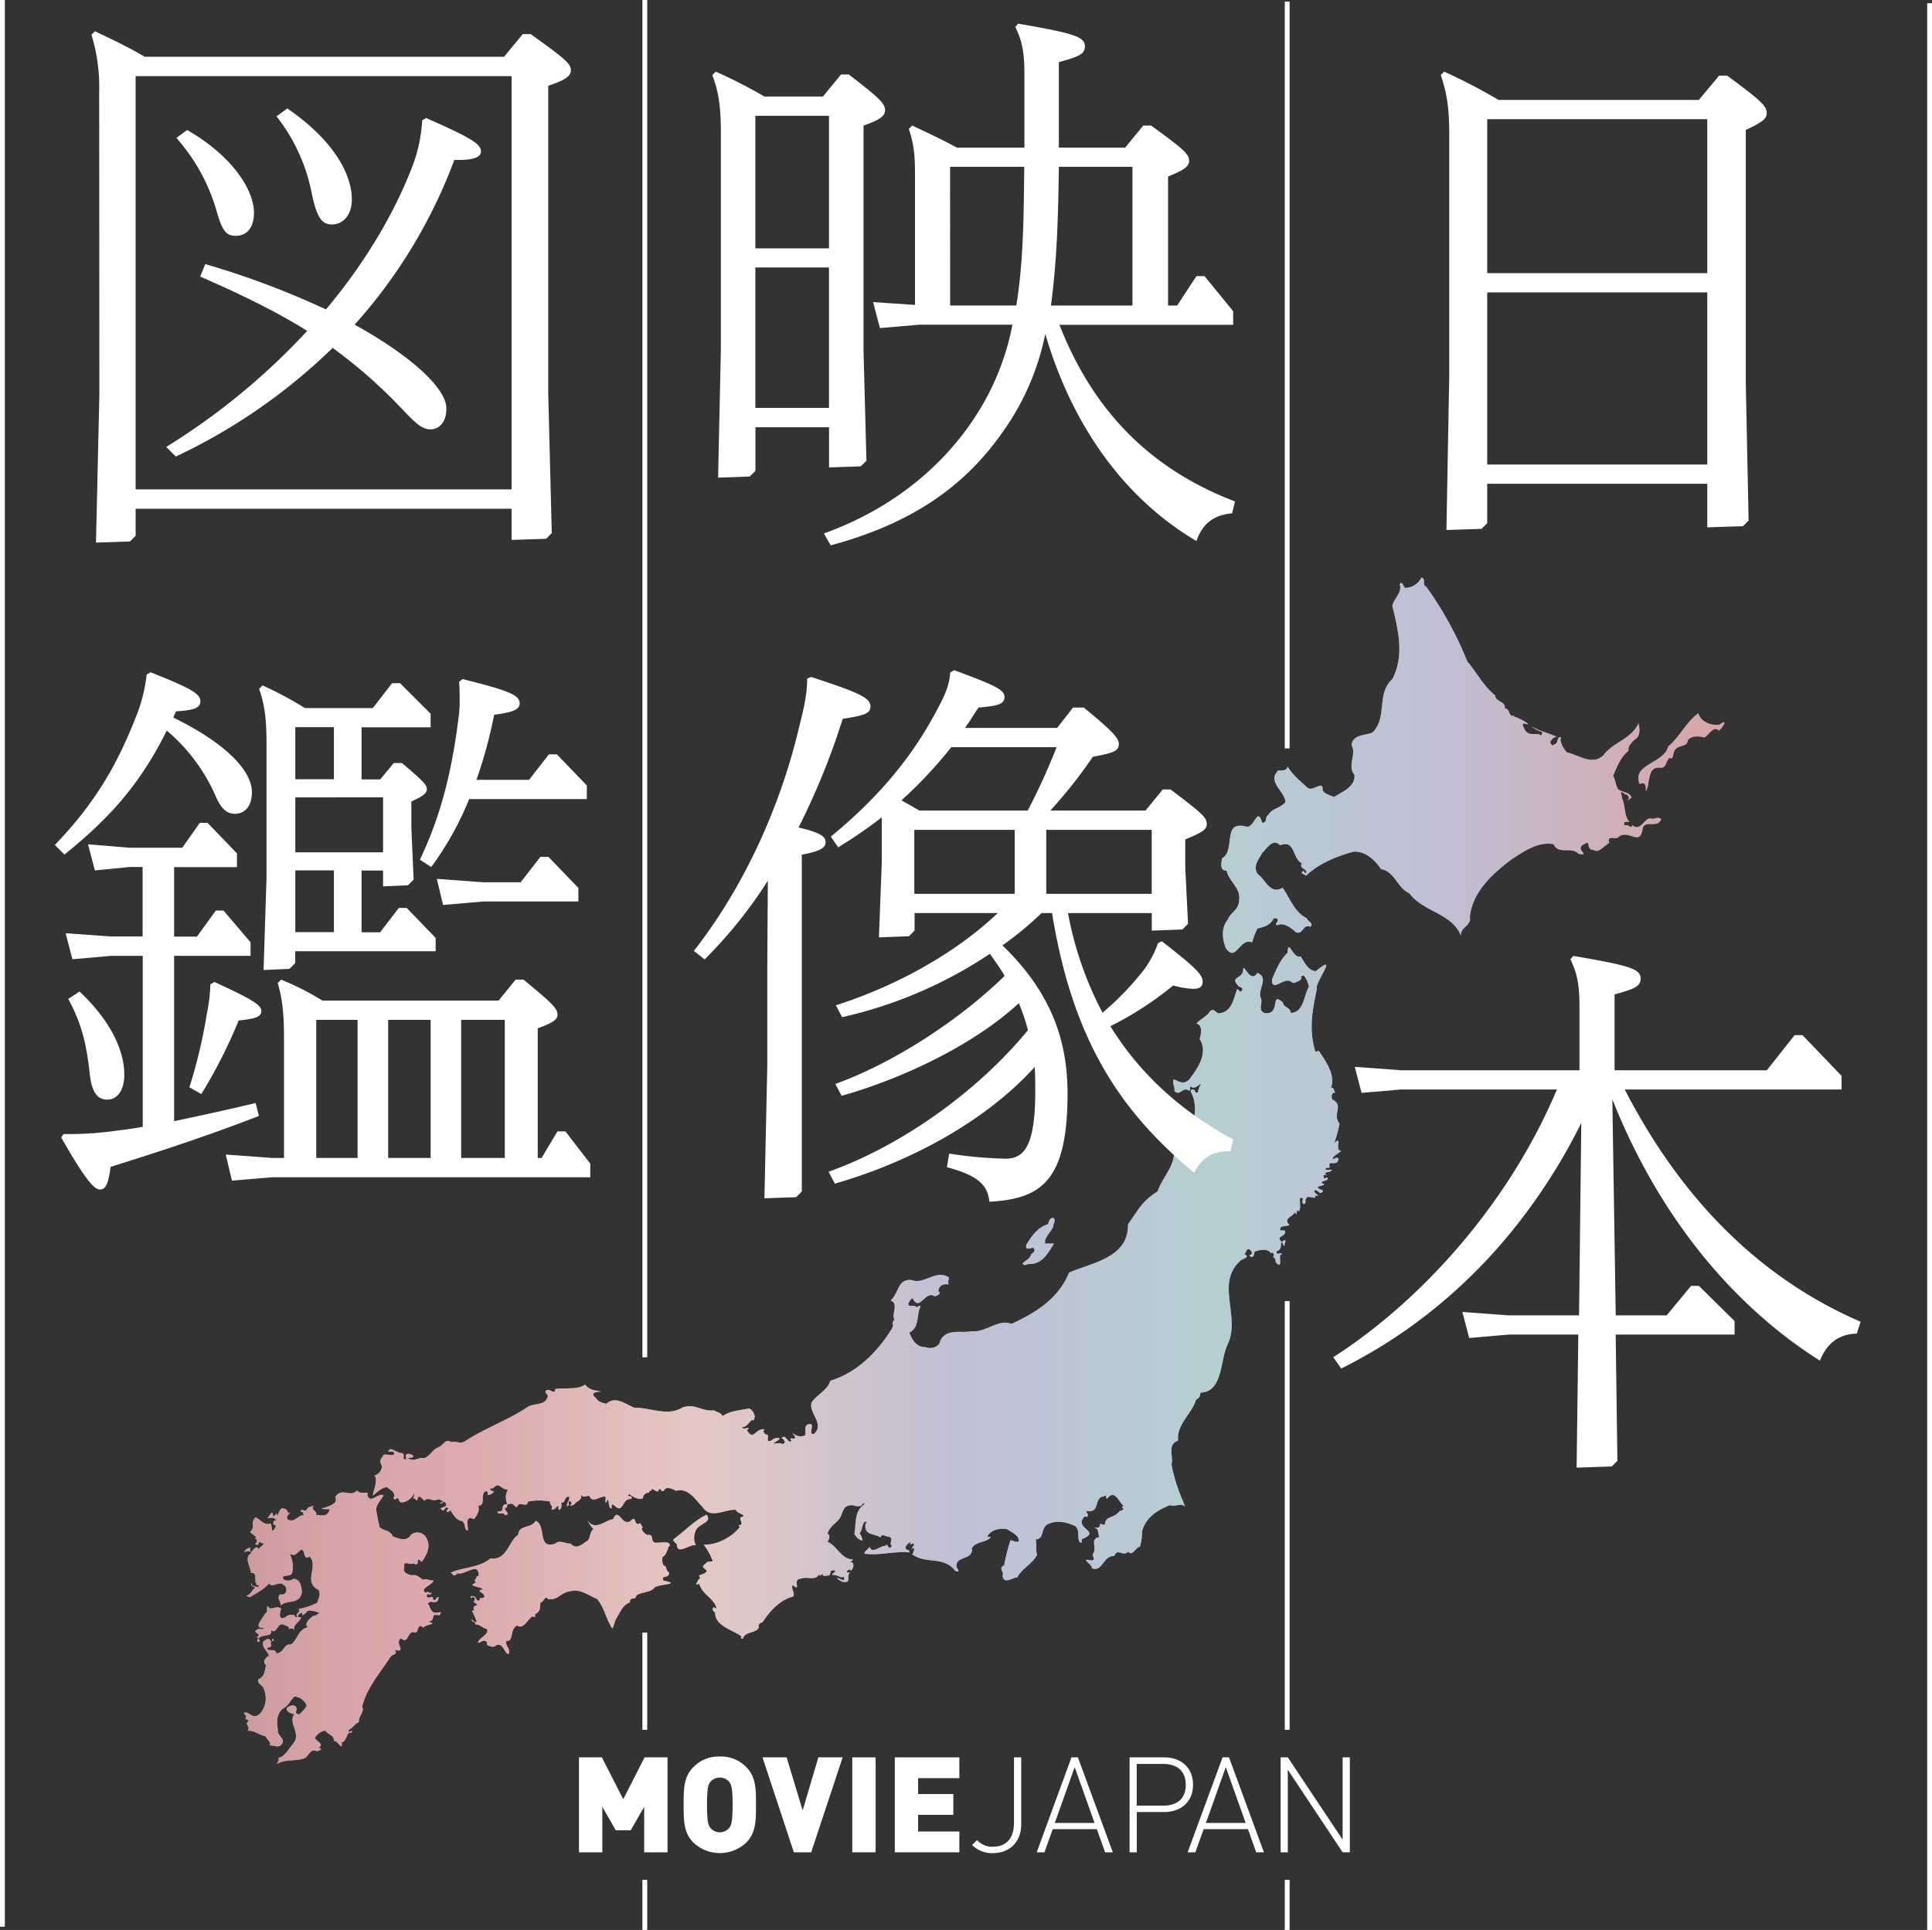 <svg xmlns="http://www.w3.org/2000/svg" xmlns:xlink="http://www.w3.org/1999/xlink" viewBox="0 0 500.42 500"><rect x="0" y="0" width="500.42" height="500" fill="#333333" stroke="none"/><defs><style>.cls-1{fill:#fff;}.cls-2{opacity:0.45;}.cls-3{fill:url(#新規グラデーションスウォッチ_1);}.cls-4{fill:url(#新規グラデーションスウォッチ_1-2);}.cls-5{fill:url(#新規グラデーションスウォッチ_1-3);}.cls-6{fill:url(#新規グラデーションスウォッチ_1-4);}.cls-7{fill:url(#新規グラデーションスウォッチ_1-5);}.cls-8{fill:url(#新規グラデーションスウォッチ_1-6);}.cls-9{fill:url(#新規グラデーションスウォッチ_1-7);}</style><linearGradient id="新規グラデーションスウォッチ_1" x1="62.76" y1="335.09" x2="456.01" y2="335.09" gradientUnits="userSpaceOnUse"><stop offset="0" stop-color="#901f25"/><stop offset="0" stop-color="#912026"/><stop offset="0.05" stop-color="#a33338"/><stop offset="0.1" stop-color="#ae3e43"/><stop offset="0.15" stop-color="#b24247"/><stop offset="0.3" stop-color="#c4867b"/><stop offset="0.47" stop-color="#7472a2"/><stop offset="0.64" stop-color="#5b959e"/><stop offset="0.79" stop-color="#7470a1"/><stop offset="1" stop-color="#b0322c"/></linearGradient><linearGradient id="新規グラデーションスウォッチ_1-2" x1="62.76" y1="194.93" x2="456.01" y2="194.93" xlink:href="#新規グラデーションスウォッチ_1"/><linearGradient id="新規グラデーションスウォッチ_1-3" x1="62.76" y1="198.26" x2="456.01" y2="198.26" xlink:href="#新規グラデーションスウォッチ_1"/><linearGradient id="新規グラデーションスウォッチ_1-4" x1="62.76" y1="321.62" x2="456.01" y2="321.62" xlink:href="#新規グラデーションスウォッチ_1"/><linearGradient id="新規グラデーションスウォッチ_1-5" x1="62.76" y1="410.54" x2="456.01" y2="410.54" xlink:href="#新規グラデーションスウォッチ_1"/><linearGradient id="新規グラデーションスウォッチ_1-6" x1="62.76" y1="421.48" x2="456.01" y2="421.48" xlink:href="#新規グラデーションスウォッチ_1"/><linearGradient id="新規グラデーションスウォッチ_1-7" x1="62.76" y1="396.92" x2="456.01" y2="396.92" xlink:href="#新規グラデーションスウォッチ_1"/></defs><g id="レイヤー_2" data-name="レイヤー 2"><g id="layout"><path class="cls-1" d="M347.4,298.15c-1.94,0,.54-4.28-1.83-1.95a31.39,31.39,0,0,0,1.39-5.11c-2-2.41,1.29-4.72-1.89-6.25-.22-.64-.35-1.86.84-1.74-.55-.53-.13-1.21-1.14-1.34,1-2.62-.58-5.57-2.11-7.92-.35-.54-.7-1-1-1.5-.32-.25-.71.37-1-.06-1.7-5.71-.7-10.57.43-16.08-.67-1.56,6-9.74-.28-4.58-2.2-.26-2.87-2.36-3.94-3.85-2,.74-3.16-4.9-3.38-.92-1.91,1.75-3,4.53-4,6.81-.27,3.34,2.8.1,4.06.44,1-.16,1.24,1.12,2.27.28.68-.11,1.56-.85,1.2-1.2,0-.36.35-.36.67-.48a6.81,6.81,0,0,1,1.34,3c-1.37,2.1-1.26,6.69-4.74,6.71,0-1.51-1.92-1.37-1.94-2.62-3.46-3.18-.53,2.95-4.51,2.72-2.34-.5-.58-2.68-1.29-4-.89-2.21,2.29-5.13-.88-6.48-1.61,2.61-3.08-1.38-3.65-1.3.27,3.15-3.81,2-1.22,4.75.15.25,1.05.24,1,.92-.49,1.19-1-.13-1.33-.2-1,2.56-1.41,6.27-5,6.32-.69-.42-1.13-1.34-2.05-.54-.88,1.45-2.73,2.16-3.5,3.21,1.65.44,1.19,2.71.81,4l0,0c2.24,3.58-.41,7.44-2.65,10.44-1.59,1.64-3,.33-4.09,0-.38,1.16.35,1.86.22,3,1.46,1.59,2.17-1.36,3.84,0,.35-.37.13-.83.23-1.23,1.17,1.1,2.22-.53,2.76-.54a6.89,6.89,0,0,0-.76,2.13c-.39.25-.68.11-.72-.35-.15-.25-1.13-.81-1.15.16,2.51,4.59.3,10.29-2.29,14.2a5.65,5.65,0,0,0-2,2,8.63,8.63,0,0,1-.38,1.82c-.85,2.73-2.81,4.79-3.92,7.86a16.67,16.67,0,0,0-5.49,5.4c-.74,1-1.43,2.09-2.16,3.12.13,8.6-9,9.82-15.27,12.5-2.66,6.64-8.55,10.39-14.93,13.29-3.43-1.38-6.49,2.22-10.26,1.92a16.71,16.71,0,0,1-2.79.14c-2.39,0-4.81.09-5.63,3.11a3.17,3.17,0,0,1-3.61.84c-2.26.07-3.44-1.92-4.15-3.77a3.33,3.33,0,0,0,1.81-2.12c.54-1.56.43-3.45,1-4.35,0-1.15-.46.05-1-.13-.48-.67-1.83.1-2.13-.75a4,4,0,0,1,1.12-1.6c1.89,3.85,3.27-2.17,5.81-.41.64-.23,1.18-.41,1.31-1.06-.15-.07-.43-.21-.4-.46.33-1.62,1.51-1.67,2.73-1.62-.4-.46,0-1.18,0-1.79-3.41-2.18-6.47,2-9.68.68-3.66-.34-3.21,3.35-5.4,5.32,2.2.79.09,3.52,1,5-.78.51-.3,1.18-.47,1.9-3.18,5.35-7.86,10.35-13.4,12.82a27.72,27.72,0,0,1-2.79,1.08c-.57,2.31-3.39,3.53-4.83,5.6-.82,2.81,3.49,5.51.63,8.13-1.57.31,0-1.94-.76-2.5-2.19-.25-1.18,2.1-1.57,2.9a2.76,2.76,0,0,1-3.16-.63c-.07.5,1.27,1.05.13,1.57-.19-.35-1.26-.16-.46.4-.63.95-1.2-.84-2-1-.07.14-1.15.34-.25.51.44.74.91.88-.08,1.47-.48-.86-3.55.52-1.59-.77,2.13-1.11-.63-1.1-1.08-.34-2.25,1.15-.21-1.61-1.71-1.44a1.7,1.7,0,0,1-.42-.46c-.19-.33-.22-.7.25-.87-2.66-.39-2.85,3.17-4.66.25,1.42-1.45-1,.16-1.3-.8,1.26,0,1.77-1.28,2.62-1.94.52.6.47-.4.71-.55a2.79,2.79,0,0,0-1.43-2.38c-2.47.5-5,.61-6.93,2a1.62,1.62,0,0,0-.61-.73c-.44-.29-1-.37-1.6-.78-3.2.36-4.85-1.8-7.92-.82l-.27.08c-3.84,2.43-8.29,0-12.48.05-2.31-.93-4.9-3.15-7.19-1-.9-.17-2.24-.54-2.68-1.47-2-1.47.58-1.76,1.41-1.63-.5-.15-1.06-.25-1.61-.38a3.9,3.9,0,0,1-2.65-1.5c-2,1.43-5.16.73-7.77,1.17.06,1.72-1.51-.38-2.32.39-.5.47.22.82.45,1.28-.57,3-3.82,1.64-5.66,3.25-4.69,3.08-11,5.41-15.65,8.49-1.38,1-2.62-.1-3.72.35-1.56-1-1.76.49-3,1.15-2,.75-2.41,2.41-4,3-1.41-.41-2.71,1.19-4.24-.08,4,0-1.79-2.55-.31.29-1.61.39,0-1.43-1.39-1.55-1.19-.13-1.92-1-2.92-1-1.41,1.46.86-.12,1.13,1.17-.24.68-1.76.13-2.69.22-.7,1.08-1.41,1.45-.53,2.95a2.61,2.61,0,0,1-1.9,2.46c1.07,1.67-.85,4.93-.35,5.18,1-.85,2.48-2.2,3.59-2.11,1,.85,2.1,1.19,1.8,2.56-.43,0,0,.61.33.6,1.06-1.09.66.68,1.59.77a3.9,3.9,0,0,0,3.23-2.27c.33.42-.55,1.51,0,1.25s.3.86.94.27c0-1.68,1.54-.06,1.69.37,1.13-1.24,2,.26,3.37-.34.42-.33,2.59.72.69.78.15.61,1-.3,1.18-.23,1.27,1.05-.23,1.4-1,1.66,1.11,1.78,1-1.05,2.08.11-.92.63-.3,1.37.44.39,1.06,1.49,1.44,2.56,3.17,2.86.94,1,.35,1.68,1.15,2.42.1,0,.28,0,.28-.22,0-1.22-.85-3.79,1.57-2.71.7-.91,1.65-2.32,1.06-3.5,2,0,.71-2.4,1.59-3.49,1-.77,1,.37.81.73a1.94,1.94,0,0,0,1.74-1c-.29.21-2-.76-.26-.75,1.62-1.89,1.94.4,3.84.33a4.12,4.12,0,0,0-.17,3.72c-2.36.28,0,2-2.58,2,.42,1.18,1.61-.2,1.95.94,1.76-.31-.08-.93.05-1.94,1.08.16,0-1.07,1.06-.91,1-.59,1.41.77,2.05.72.55-1.87,2.6.53,2.82-1.41a14.27,14.27,0,0,1,5.77,0c-.31.83.92,1.06.28,2,.73.34,1.22-.49,1.68-.89.47.32-.2,1.33.62.92a1.71,1.71,0,0,0,.22-1.76c1.37.12.66-1.55,2.1-1.57.23,1-.63,1.48-.58,2.48,1,0,0-1.32.81-1.3.44.39.69.77-.06,1,.37.35.76-.09,1.12-.09.52-.91,2.31-1.29,1.75-2.36.25-.15.32-.11.36.17a1.84,1.84,0,0,0,.78.07,2.81,2.81,0,0,0,1-.27c.79,2.24,2.66.21,4.13.29.44.57-.26,1.3.31,1.58.83-2.28.38,1.42,1.25,1.48.57.1-.42-1.17.63-.94,2.63,2.87,2.12-1.83,4.53-1.47.88-1.27-1.65-.26-.45-1.28,1,.73,2.43,1.61,3.57,1.09-.13-.77.71-1.52,1.63-1.48-.14-.22,0-.52.56-.49-.15-1.24,1.26.61,1.72.11a.87.87,0,0,0,.08-.14c.41-1.23.69.6,1.4.05.55-1.34,2.18-.46,3.19,0,3.18-.87,5,2.4,6.81,4.17,2.13,3.34,5.78.55,8.62.76.48,1,1.48.8,2.14,1.65-2.29.32.57,2.15-1.29,2.32-.32.29.15.25.26.39-2,2.76-6.24,4.83-9.37,4.66.1.17.21.35.33.53a14.25,14.25,0,0,1,1.78,3.24c.62.93-.86.48-1.25.74-.92,1-1.7,1-.33,2,.73.7-1,1.2-1.77,1.46.08.39.59,1-.2,1,.15.43-1.4,1.82.24,1.18.94,3,3.64,3.53,4.47,6.25-.28.22-.47-.14-.72-.17-.64.58-.06,1,.38,1.43-.05,3.44,4.55,4.41,6.84,6.13-.35.37-.13.65.37.54.47-1.91,3.35-1.24,4.15-2.9-.41-.64.34-1.26.87-1.27.28-.42.56-.83.85-1.23,1.91-2.6,4.3-4.79,7.09-5.46.67-.83-.64-2-.08-3,2.39,2-.21-1.44,2-1.62,1.89-.78,3.82.77,4.9-1.29-.05,1.4,1-.84.87.42.5.24,1.15,0,1.68,0a2,2,0,0,0,.38-1.16c.43-.15,1.07-.37,1.19.13-.25.32-.75.44-.81.94,1.21-.3,2.27,1,3,.39.71,1.85-1.32.16-1.71.42.29.5.94.63,1.41.95,2.48.39.91-1.35,1.83-2.33.17-.36-1.11.27-.62-.56.25-.15.75-.63.9,0,.78-.51,1.15-2.38-.25-2.25.28-.22.71-.19.78-.7-2.87.05-4-3.42-6.53-4.56.46-.76.77-1.59,0-2.15.58-1.77,2-2.51,3-3.71s.71-3.31,2.78-3.56a2.15,2.15,0,0,1,.91,0,3.13,3.13,0,0,0,2.07.08c.14-.29.63-.94.82-.41-2.77,1.88-2.11,5-2.64,7.72.44.75,1.28,1.78,2.14,1.65a6.43,6.43,0,0,0-.78-1.88c.88-.74.56-3.21,1.85-2.94-.17.36-.45.76-.34,1.08-.25,2.37,2.47,2.08,3.92,3,.34-1.27,1.51,0,2.22-.18,1.34.55-.25,2,.72,2.21-.94,1.95-1.06-.95-1.58.13-1.58,0-3.48,2.24-4.23.28-.34.73-1.34,1-1.3,1.78,3.09.43,6.3-.29,9.33-.4a14.7,14.7,0,0,1,2.4.08l-.19-.54c-1.94-.4-.24-1.9.43-2.19-.58,1.58.84-.39.86.86-.39.26-.47.75-.75,1.14,1.21-1.3.76.46.3,1.22,3.63,2.63,8.19.37,11.12,4.27,1.19.49.93-.08.41-.86-.69-3.18,4.39-1.72,3.91-5,1-1.81,3.6-1.38,4.8-2.76.2-.62-1,.41-.62-.57,1.12-1.59,3.23-1.91,5-1.58,1.2.84,3,1.53,3,3.11-.75.44-1.48-.26-2.19-.25a50.76,50.76,0,0,0-1.63,6.51c-1.71.61.18,1.87-.42,2.56.29,2.72,3,.28,3.81.58,1-2.2,4-3.57,5.14-5.89-.45-1.46,0-2.69-.38-4a1.59,1.59,0,0,0,1.57-1.09c.33-.82.38-1.94,1.31-2.68,2.6-1.51,5.52-.55,7.47.38,1.24,1.31.27,3.16,1.18,4.22.82,0,.32-.29.42-.87,5.38-2.13-2.2-2.66.66-5.82.25-.15.46,0,.68.06.63-.76-.12-.86-.13-1.58,1.23.23,1.84-.06,2.21-.55.78-1.05.41-3.06,2.36-3.21a.66.66,0,0,1,.28-.24c.28-.08.19.73.48.87,2.11-2.72,3.07,1,4.3,1.8-.18.18-.78.52-.1.58.26.75-.89.55-1.1,1-1.48,1.78-3.39.95-3.64,3.14-.46.76-1.31-.8-1.29.45-.27.76-1.07.38-1.53.6,1.29-.09,1,1.53,1.36,2.35-2.61.43-.42,2.91-1.65,4.36-.32.48.92,1.6-.37,1.7-3.31-.71.26.92.1,2,2.85,1.11,2.82-3.27,5.8-3.17.9-2.24,2.23.36,3.57-1.13,1.21,1.38,1.88-1.14,3.1-1.27a17.69,17.69,0,0,0,.58-4.17c1.13-3.64,4-5.3,7.18-6.6,1.34.55,2.82-.69,3.92.37-.18-.46-.36-.91-.53-1.36a46.57,46.57,0,0,1-3-9.53c.62-2-1.23-5.22,1.73-6.2-.49-4.15,3.42-6.72,4.65-10.58,1-.69.92-.62,1.15-1.85H311c5.85-.24,5-8.57,7-12.5,2.06-4.4.44-9.26.28-13.71-.1-3,.45-5.76,3.18-8.11,1-.49,2.32-.94.77-1.59.64-.23.44-1.3,1.23-1.28.62.21,1.35,1.45.14,1.58.77,1.17,1.36-.06,1.31-.88,1.42-.56,3.46-.92,4.27.36.61-.51.62.21.8.56-.07.15-.14.47-.39.44.9,0,.7,1.14,1,1.53,2,1.87.14-2.7,1.51-2.21-.23-.83-1.79.56-1.34-.92,1,0,1.15-1.66,1-2.09.75-.44.41,1,1,.74-.22-.47.31-.83.16-1.26-.47-.5-.49.29-1,.23-1.53-1.45.81-1.13,1-2.53-.12-.68-.86-.24-1.3-.44-.31-1.4,1.75-.86,2.35-1.37-1.79-1.84,1.22-2.17,1.45-3.39.64,1.82.16-1.08,1-.16.48-.33.3-1.84.27-3v-.37c1.57-.49.05,1,1,1.53.89-.2.09-1.12.73-1.52.2-1,3,.63,2.1-.68,2.19.25-.47-.5-.06-1.36.61-.15,1.05.41,1.45.69.36-.18,1.07-.19.56-.79-3.53-1.17,2.46-1.05-.21-1.8.28-.75,1.54-.41,1.64-1.17.09-.57-.61,0-.9,0-.08-.39-.52-1,.27-.93s-.32-.25.1-.58c.29,0,.61-.33.9-.19,2.06-1.14-.9-.17-.91-.7.06-.69.68-.12,1.07-.56-.54-1.86,1.1-.45,2-1.36.84-1.37-.48-1.21-1.23-.59C345.08,299.44,346.51,299.06,347.4,298.15Z"/><path class="cls-1" d="M445.3,187.8c-2.14.21-4.78-.79-5.42-3-3.3,2.42-4.68,6-7.8,8.62-1.08,4.47-9.4,4.38-7.41,9.7,1.7-.78,1.62.69,1.67,1.87,1.16-2,.19-6.67,3.82-6.08,1.58,0,1.3-2,2.29-2.55,1.27.7.62-1.84,1.83-2.5.85-.84,2.86-.41,2.87-2.09,1-1.2,2.85-1.12,4.26-.71,1.25-.56,2.32-3.16,3.81-1.82C445.72,189.15,448.11,185.67,445.3,187.8Z"/><path class="cls-1" d="M427.46,212c-1.69.17-2.6,3.56-4.68,1.76-.23,1.23-1-.41-1.93.14-.08-.21-.33-.43-.12-.68-.06-.44,1-.33,1.34-.26-1.5-1.63-1-4.31-2-6.29.25-.33-.92-2.14.56-1.16a.28.28,0,0,1,.22.31c.94-.12,1.47,1.25.67,1.36.43.21.71-.37,1.07-.55-.46-1.47-2.32-1.29-3.44-2.1-.7-1.14-.65-2.18-1.32-3.57.94-2.13,1.87-4.8,4-6.45-.3-1.21.87-2.16,1.57-2.89,1.57-.85,1.32-2.93,1-4.25-1.8,4.12-6.78,5-9.06,8.29-2.93,2.77-6.38-.05-9.51-.75-.85-1-1.95-2.63-1.5-3.93-1.26-.16-.58,1.77-1.8,1.9-.56.61-.72-.17-1-.49a2.09,2.09,0,0,1,1.62-1.53c-2.13-.94-4.29-1.44-6.46-2.66a7.83,7.83,0,0,0,2.39,1.32c.68.06.34,1-.06,1-.65-.85-2.93.37-3.93-1.26-.33-.61-1.06-1.67-.35-1.86,3.21,1.09-1.89-1.8-2.64-1.72l.14-.29c-1.68.53-.89-1.67-2.47-1.9.26-1.83-2.5-1.65-2.49-3.33-3.09-2.47-4.68-5.81-7.24-8.82A90.2,90.2,0,0,0,369.42,152c-1.23-.59.08-2-1.26-2.38a4.67,4.67,0,0,1-4.22,2.68c-.36-.17-.86-2.1-1.38-.84.71,2-1.59,3.69-1.92,5.49,1.53,6.43,3.17,12.83,0,19-4.25,3.83-1.14,9.78-5.13,13.82-1.93.85-5,.44-5.44,3.17,1.37,2.7-1.21,5.29.77,7.84.19,3.12-3.13,4.28-5.33,5.72-1-.56-2.49-.75-2.94-1.86.21-2.66-2.46.51-3.84-.51-2-1.84-3.78-3.24-5.25-5.55-.13,1.18-1.6,1.1-2.36,1-3,3,1.52,5.18,1.85,8.19-1.23,1.63-3.42,1.56-4.47,3.37-1,.48-.11,2.08-1.58,2-1.25-4.42-2,1.54-4.14,1-6.41-1.66-2.6,6.31-6.3,8.27,0,1-.77,3.1,1.24,3.18.61,2.78,3.69,4.53,3.23,7.51,0,2.66-2.1,3.09-3,5.25-1.72,2.11-1.35,5-.46,7.26,2.65,3.94,3.58-2.82,6.83-1.44a20.73,20.73,0,0,1,1.38-3.61c1.5-.34,3.43-.84,4.23-2.68,2.58,0-.62,2,1.1,1.78,1.43-.74,3.53.8,4.62,1.86,1.95.76,1.8-2.25,3.71-1.42,1.1-.8-.67-1.39-.89-2.21-3.26-1.56-4.43-5.42-6.26-7.9-3.23,1.91-4.41-2.12-6.4-3.52-1.43-2,.19-3.74,1.17-5.58,1.23-1.1,2.73-3.85,4.56-1.9,4-1.57,3.14,3.46,5.67,4.68-.84,1.38,1.31,1.34,1.15,2.42-.57.44-.33-.42-.87-.42-.92.81.62.75.73,1.25,3.26-3.07,7.68-5,12.36-6.26,3-.22,5.62,2.18,7.1,4.49,3.67.69,4.16,4.85,7.38,6.3,3.55,4.83,11,5.11,13.33,10.95-.14-2.29,2.8-2.48,2.33-4.84.65-6.36,5.6-10.92,10.43-14.65,3.12-2.06,7.13-5,11.27-4.19,1.22,2.81,4.56.5,6.46,2.48,3.23.67-.88-1.14,1.11-2.31,2.48-1.66.48,1.21,2.74,1.32,1.6.94,2.64-1.23,3.71-1.43-.43-.38.29-.21.39-.43-.75-2.32,1.82-.46,2.59-1.69,2.77-1.69,5.36,2.75,6.07-2.07.54-2.23,3.87.09,4.77-2.33C429.38,211.29,428.43,212.52,427.46,212Z"/><path class="cls-1" d="M267.06,324.93c-.09,1.11-1.69,1.85-2.18,2.33.33,1,1.18.12,1.76.22,3.44.06,4.94-3.05,6.37-5.3l-2.3,0c-.31-1.58,1.54-3,2.09-4.34-.08-.75.87-1.81,0-2.3-1.12-.09-1,1.06-1.41,1.64-2.72.83-4.15,3.08-5.55,5.25-.41,1.59.87,1,1.73.83C268.45,323.9,267.67,324.6,267.06,324.93Z"/><path class="cls-1" d="M171.87,409.5c-.37-.54-.2-.9.48-1s1.18-.59.81-1.3c-.69-.06-.54-2-1.17-1.45a3.11,3.11,0,0,1-.33-2.47c.89-.2,1.12-1.78,1.44-2.07-.33-.43.21-.43.35-.72.23-1.41-2.31-.76-3.53-.81a1.09,1.09,0,0,1-.53-.12c-.83-.49,0-2.25-1.73-1.85-.68-.42-2-1.41-1.07-2.21-.46.22-.7-1.14-.84-.85-1.74,1-.68-2.46-2.48-.57-2.28,1.4-3-3.83-4.49-.47-1.83.1-4.65,3.19-6.56.32a8.57,8.57,0,0,0,1.5,2.23c-1.07.76-.69,2.28-1.62,3.05a1.79,1.79,0,0,1-.41.25c-1.24.92-2.62,1.94-3.86.45-1.11.09-3-1.06-4,0-4.78,1.62-2.19-4.7-5.08-5.91-1,2-4.47,1-4.5,3.62-2.45,1.4-2.87,6.72-7.22,6.14-3.07,2.5-7.16,2.22-10.36,3.71.71,0,.56,1.49,1.85.12,1.91.65,5.54-3.21,5.46.66a.51.51,0,0,1-.47.05c0,.61-1,1.2-.22,1.76-2.68.94,1.41.94,1.75,1.73-2.22.36.87.95.35,2-.28.58-1.4-.23-1.1.8-1.18.42-.62-.74-1.63-1.05-.32.12-.76-.27-.78.34.4.28.32-.11.68-.12.9.35.19,1.07.09,1.29,2.35,1.4-.5.29.1,2,0,.26-.29.3-.63.24a.83.83,0,0,1,.32.41c.22.64,2.25,4.2-.26,1.83-.06.86.9.35,1,1.38.73-.16,1.23.37,2,.77a3.11,3.11,0,0,0,.89.34c.77,1.35-1.73,2.11-2.28,3.44l.36.18c.64-.59,2.24-1,2,.54.58.28,1.74.83,2.37.07,1.86-.71,2,1.94,3.16,2.32.84-1.2-1-2.28-.49-3.44,2,.18.71-2.95,2.74-4,1.77,1.12,2.63-1.59,4-2.36.54.17.87.42.6-.51,1.78-.93,1.16-1.85,1.5-3.11.82-.05,1.15-2,1.92-.85,2.77.35,2.92-1.63,5.89-2.07,2.61-.61,4.53,1.12,6.77,2,2,2.3,2.27,5.1,4,7.69.56-1,.58-2,1.21-2.89,1-1.74,1.57-3.25,3.38-3.89a1.19,1.19,0,0,1,0-.56c.27-.71,1.57-.17,1.55-1.08.74-1,3.51-.81,4.63-2C169.87,410.32,177.05,410.56,171.87,409.5Z"/><path class="cls-1" d="M113.13,417.83c-1.86.17-1.76-2.27-2.33-2.19.06-.5.49-.47.78-.69,1.51.37,1.86,0,2.06-1.15-1,0-.52,1.27-1.57.49.45-1.29-1.25.2-1.52-.73,0-1.25,1.08.17,1.24-.91-.49.29-1-.56-1.5,0-1.89-1.09,1.9-1.93,2-3.3-.39.44-1.81-.51-2.73-.06-.94-.64-1.64-1.41-2.82-1.18-1-.13-2.59-.71-2-2.05-.39-2.15,1.58-.31,2.21-1.07,2.32,1.29.29-2.27,2.29-.33,1.44-2.06,2.59-4.27.9-6.68a2.63,2.63,0,0,0-3.63-.41c-1.22,2-3.17,1.05-4.76.47a2.59,2.59,0,0,0-1.55-1.42,12.9,12.9,0,0,1-1.82-.83,45.8,45.8,0,0,1-.94-4.72c.09-1.29,1.19-2.46,1.92-3.61-1.41-.95-3.26,2.34-4.23-.08.76-1.41-1.83.1-2.61-1.25-2,2-3.81-.95-5.71,1.7,1.62,2.91-7.34,3.05-1.53,3.18.26.21-.06.5-.17.72-.8,1.48-2.25.61-3.32.8.7-1.08-1.53-1.26-.54-2.39-.32.11-1.43.2-1.74.85-.38,1-1.7-.55-1.61.74.79-.33.44.57.88.78-1.72.06-2.52,2.08-4.22,1.17-.69-.95.63-1.48.62-2-.63,1.12-.74-1.07-1.59-.77-1-.92-1.66,2-1.73,1.75-.53-1.32-.18.18-1.12.09-.14-2.11-1.1.45-1.49.52.93.1,1.57-.31,2,.33.91.71-.71,0-.34.73-.28.4-.21.61.26.75s.15.6,0,.89c-.79,1.36-.72,0-.88-.77a.82.82,0,0,0-.21-.47c-1.82.46-2.46-1-3.94-1.62-1.51,1.85.18,2.22-1.37,3.79.65.67,2,1.29,1.31,1.7,1.2.66-.19,1.33.06,1.54.29,0,.83.31.83-.23,0-.29.52-.72.46-.22,2,.28-.33.88-.38,1.76-.64-1.31-1.26-.11-2.06.72a1.27,1.27,0,0,1-.09-1.12c-.68-.23-1.67.71-1.59,1.11.42-.33,1.71-.42,1.76.22-2,1.18-.13,3.59-.07,5.13,1.79-.21.71,1.85,1.41,2.81-.13.65,1.08,0,.48.86-.69-.24-1.79,0-1.67-1-.63.76.81.92.85,1.2-.78.52-1.09,1.71-2.2,2-.21.28.94.18.76.51.85-.69,3.84-2,5-3.68,1,1.38,2.75-.9,4,.58.65.32.59,1.18.42,1.72a1.19,1.19,0,0,1-1.5.52c-1,1.1.32,1.94.12,2.91,1.74-1.57,5.13-.12,5.54-3.57-.2-1.61-.37-3.11-2.2-3.37a2.3,2.3,0,0,1-2.51.22c-1-1.35,1.46-.63,2.06-1.5a3.62,3.62,0,0,0,.13-.35,7,7,0,0,0-.53-4.56c.17-.18.39-.08.61,0,.79.39,1.84-1.24,2.35-1.36,1.09.44.34,2.77,2,1.9l.13-.07c1,1.17.77,2.58.54,4-.29,1.78-.58,3.51,1.75,4.63.59,1.35,0,1.93-.35,3.3a17.29,17.29,0,0,1-4.89,1.65c.88.78-1.13,1.24-.25,2-.39.26-.68.12-.72-.35a2.28,2.28,0,0,0-2.33.4c-2,1.25-1.56-1.38-1.15-2.07-1.09-1.24-3,.8-3.45-.77-.57.44.2,1.61-.76,2-.48,1.19-3.35,3.82-.27,3.7-.38.61-.93.08-1.35.24-2.61,1,1.56,1.19-.72,2.23,1.68-.17-.56.8.77,1.17.42-.33-.19-.71,0-1,.88-1.09,3.66-.2,3.13-2.06,1.67,1.16,1.54-2.1,3.28-1.45.22.29,1.72.3,1.27,1.24a1.06,1.06,0,0,1,1.58.24c-.75-1.42,1.31-2,1.71-3.38-1.5.35-.74-1.24.27-1.11-.3,1.37,1.32-.35,1.35-.6a6.61,6.61,0,0,1,3.17.64c-.72.19-.89.73-1.68.7-.81.59-2.55,2-1.42,3-2.47.32-2.75,3.48-4.45,4.44-1.16-.2-1.48.76-2.19,1.52a2.56,2.56,0,0,1-1.51.8c-.09-1.65-2.76-.17-2.28-1.54,2-.18-.2-1.44,1.59-1.82,0-.36-.23-.82-.37-.18s-.64.41-.57-.09c-.87-.42-1.18.23-1.75.49-.52,1.44,1,2.42,1.45,3.63-.74.63-1.88,1.5-.75,2.49-.37,1.51-.34,3.13-2,3.66-.38,1.33,1.24,1.48,1.47,2.66a6,6,0,0,1-1.08,6.33c-1.38,1.21-2.26.25-3.23-.3-1.44-.16-.79.15-.28.93-.55,1.52.29.14.6,1.36-1.32.52.74,1.42-.29,2.44,1.58-.31,3.11,1.14,4.69,1.36.3.86,1.71,1.63,1,2.43,1-.16,2,.5,2.72.06,1.71-1.32.15-2-.48-3.43-.21-2.15-.72-5,1.55-6.38,1.35-.77,1.66-2.14,2.75-2.95a3.69,3.69,0,0,1,3.13,2.39,9.1,9.1,0,0,1-2,2.26c-1.76-.4.2-1.33-1.07-2.21-.69-.42-1.76.14-2.18.65.2,1.25,1.34,1.09,2,1.58-1.65,2.14,1.83,4.89-.17,7.39-1.24,1.45-2.25,3.55-4,3.87.51.6-.34,1.26-.3,1.54,2.13-1.29,4.4-.64,6.9-1.4,1.29-.27,1.61-2.78,3.42-1.91.28,0,2.07-.61.42-.87,1.7-1-.49-1.57-.91-2.57a3.85,3.85,0,0,1,2.7-1.91,2,2,0,0,0,.37.44c.75.67,2,1,1.86,2.33.93-.45,2.34,2.9,2,.32,1.5-.34,1.21-3.06,2.51-2.44.62-1.66-.85.66-.69-.78,1-.48,1.73-1.74,2.69-2.08-.31-1.4,1.57-2.72.8-3.89,1-4.61,4.56-8.75,7.23-12.81.48-1,2.28-.68,1.15-2,3.49.88-.21-1.79,1.71-3,2,1.83,1.58-2.36,3.64-1.46.39-.09.57-.46.7-.83.25-.67.37-1.36,1.43-.45.74-1,4-.82,1.2-1.56,2.36-.29.21-2.3,2.91-1.63C114.67,417.41,114,417.71,113.13,417.83Z"/><path class="cls-1" d="M180.17,396.67c.54-1.87,4.52-2.19,2.84-4.24-3.24,1.55-5.71,4.28-8.58,6.37-.1.58.55.89.88,1.32,0,3,3.51-.27,4.95.24A4.29,4.29,0,0,1,180.17,396.67Z"/><g class="cls-2"><path class="cls-3" d="M347.4,298.15c-1.94,0,.54-4.28-1.83-1.95a31.39,31.39,0,0,0,1.39-5.11c-2-2.41,1.29-4.72-1.89-6.25-.22-.64-.35-1.86.84-1.74-.55-.53-.13-1.21-1.14-1.34,1-2.62-.58-5.57-2.11-7.92-.35-.54-.7-1-1-1.5-.32-.25-.71.37-1-.06-1.7-5.71-.7-10.57.43-16.08-.67-1.56,6-9.74-.28-4.58-2.2-.26-2.87-2.36-3.94-3.85-2,.74-3.16-4.91-3.38-.92-1.91,1.75-3,4.53-4,6.81-.27,3.34,2.8.1,4.06.44,1-.16,1.24,1.12,2.27.28.68-.11,1.56-.85,1.2-1.2,0-.36.35-.36.67-.48a6.81,6.81,0,0,1,1.34,3c-1.37,2.1-1.26,6.69-4.74,6.71,0-1.51-1.92-1.37-1.94-2.62-3.46-3.18-.53,2.95-4.51,2.72-2.34-.5-.58-2.68-1.29-4-.89-2.21,2.29-5.13-.88-6.48-1.61,2.61-3.08-1.38-3.65-1.3.27,3.15-3.81,2-1.22,4.75.15.25,1.05.24,1,.92-.49,1.19-1-.13-1.33-.2-1,2.56-1.41,6.27-5,6.32-.69-.42-1.13-1.34-2.05-.54-.88,1.45-2.73,2.16-3.5,3.21,1.65.44,1.19,2.71.81,4l0,0c2.24,3.58-.41,7.44-2.65,10.44-1.59,1.64-3,.33-4.09,0-.38,1.16.35,1.86.22,3,1.46,1.59,2.17-1.36,3.84,0,.35-.37.13-.83.23-1.23,1.17,1.1,2.22-.53,2.76-.54a6.89,6.89,0,0,0-.76,2.13c-.39.25-.68.11-.72-.35-.15-.25-1.13-.81-1.15.16,2.51,4.59.3,10.29-2.29,14.2a5.65,5.65,0,0,0-2,2,8.63,8.63,0,0,1-.38,1.82c-.85,2.73-2.81,4.79-3.92,7.86a16.67,16.67,0,0,0-5.49,5.4c-.74,1-1.43,2.09-2.16,3.12.13,8.6-9,9.82-15.27,12.5-2.66,6.64-8.55,10.39-14.93,13.29-3.43-1.38-6.49,2.22-10.26,1.92a16.71,16.71,0,0,1-2.79.14c-2.39,0-4.81.09-5.63,3.11a3.17,3.17,0,0,1-3.61.84c-2.26.07-3.44-1.92-4.15-3.77a3.33,3.33,0,0,0,1.81-2.12c.54-1.56.43-3.45,1-4.35,0-1.15-.46.05-1-.13-.48-.67-1.83.1-2.13-.75a4,4,0,0,1,1.12-1.6c1.89,3.85,3.27-2.16,5.81-.41.64-.23,1.18-.41,1.31-1.06-.15-.07-.43-.21-.4-.46.33-1.62,1.51-1.67,2.73-1.62-.4-.46,0-1.18,0-1.79-3.41-2.18-6.47,2-9.68.68-3.66-.34-3.21,3.35-5.4,5.32,2.2.79.09,3.52,1,5-.78.51-.3,1.18-.47,1.9-3.18,5.35-7.86,10.35-13.39,12.82a28.86,28.86,0,0,1-2.8,1.08c-.57,2.31-3.39,3.53-4.83,5.6-.82,2.81,3.49,5.51.63,8.13-1.57.31,0-1.94-.76-2.5-2.19-.25-1.18,2.1-1.57,2.9a2.76,2.76,0,0,1-3.16-.63c-.07.5,1.27,1.05.13,1.57-.19-.35-1.26-.16-.46.4-.63.95-1.2-.84-2-1-.07.14-1.15.34-.25.51.44.74.91.88-.08,1.47-.48-.86-3.55.52-1.59-.77,2.13-1.11-.63-1.1-1.08-.34-2.25,1.15-.21-1.61-1.71-1.44a1.61,1.61,0,0,1-.42-.47c-.19-.32-.22-.69.25-.86-2.66-.39-2.85,3.17-4.66.25,1.42-1.45-1,.16-1.3-.8,1.26,0,1.77-1.28,2.62-1.94.52.6.47-.4.71-.55a2.79,2.79,0,0,0-1.43-2.38c-2.47.5-5,.61-6.93,2a1.62,1.62,0,0,0-.61-.73c-.44-.29-1-.37-1.6-.78-3.2.36-4.85-1.8-7.92-.82l-.27.08c-3.84,2.43-8.29,0-12.48.05-2.31-.93-4.9-3.15-7.19-1-.9-.17-2.24-.54-2.68-1.47-2-1.47.58-1.76,1.41-1.63-.5-.15-1.06-.25-1.61-.38a3.9,3.9,0,0,1-2.65-1.5c-2,1.44-5.16.73-7.77,1.17.06,1.72-1.51-.38-2.32.39-.5.47.22.82.45,1.28-.57,3-3.82,1.64-5.66,3.25-4.69,3.08-11,5.41-15.65,8.49-1.38,1-2.62-.1-3.72.35-1.56-1-1.76.49-3,1.15-2,.75-2.41,2.41-4,3-1.41-.41-2.71,1.19-4.24-.08,4,0-1.79-2.55-.31.29-1.61.39,0-1.43-1.39-1.55-1.19-.13-1.92-1-2.92-1-1.41,1.46.86-.12,1.13,1.17-.24.68-1.76.13-2.69.22-.7,1.08-1.41,1.45-.53,2.95a2.61,2.61,0,0,1-1.9,2.46c1.07,1.67-.85,4.93-.35,5.18,1-.85,2.48-2.2,3.59-2.11,1,.85,2.1,1.19,1.8,2.56-.43,0,0,.61.33.6,1.06-1.09.66.68,1.59.77a3.9,3.9,0,0,0,3.23-2.27c.33.42-.55,1.51,0,1.25s.3.86.94.27c0-1.68,1.54-.06,1.69.37,1.13-1.24,2,.26,3.37-.34.42-.33,2.59.72.69.78.15.61,1-.3,1.18-.23,1.27,1.05-.23,1.4-1,1.66,1.11,1.78,1-1.05,2.08.11-.92.63-.3,1.37.44.39,1.06,1.49,1.44,2.56,3.17,2.86.94,1,.35,1.68,1.15,2.42.1,0,.28,0,.28-.22,0-1.22-.85-3.79,1.57-2.71.7-.91,1.65-2.32,1.06-3.5,2,0,.71-2.4,1.59-3.49,1-.77,1,.37.81.73a1.94,1.94,0,0,0,1.74-1c-.29.21-2-.76-.26-.75,1.62-1.89,1.94.4,3.84.33a4.12,4.12,0,0,0-.17,3.72c-2.36.28,0,2-2.58,2,.42,1.18,1.61-.2,1.95.94,1.76-.31-.08-.93.05-1.94,1.08.16,0-1.07,1.06-.91,1-.59,1.41.77,2.05.72.55-1.87,2.6.53,2.82-1.41a14.27,14.27,0,0,1,5.77,0c-.31.83.92,1.06.28,2,.73.34,1.22-.49,1.68-.89.47.32-.2,1.33.62.92a1.71,1.71,0,0,0,.22-1.76c1.37.12.66-1.55,2.1-1.57.23,1-.63,1.48-.57,2.48,1,0,0-1.32.8-1.3.44.39.69.77-.06,1,.37.35.76-.09,1.12-.09.52-.91,2.31-1.29,1.75-2.36.25-.15.32-.11.36.17a1.84,1.84,0,0,0,.78.07,2.81,2.81,0,0,0,1-.27c.79,2.24,2.66.21,4.13.29.44.57-.26,1.3.31,1.58.83-2.28.38,1.42,1.25,1.48.57.1-.42-1.17.63-.94,2.63,2.87,2.12-1.83,4.53-1.47.88-1.27-1.65-.26-.45-1.28,1,.73,2.43,1.61,3.57,1.09-.13-.77.71-1.52,1.63-1.48-.14-.22,0-.52.56-.49-.15-1.24,1.26.61,1.72.11a.87.87,0,0,0,.08-.14c.41-1.23.69.6,1.4.05.55-1.34,2.18-.46,3.19,0,3.18-.87,5,2.4,6.81,4.17,2.13,3.34,5.78.55,8.62.76.48,1,1.48.8,2.14,1.65-2.29.32.57,2.15-1.29,2.32-.32.29.15.25.26.39-2,2.76-6.24,4.83-9.37,4.66.1.17.21.35.33.53a14.25,14.25,0,0,1,1.78,3.24c.62.93-.86.48-1.25.74-.92,1-1.7,1-.33,2,.73.7-1,1.2-1.77,1.46.08.39.59,1-.2,1,.15.43-1.4,1.82.24,1.18.94,3,3.64,3.53,4.47,6.25-.28.22-.47-.14-.72-.17-.64.58-.06,1,.38,1.43-.05,3.44,4.55,4.41,6.84,6.13-.35.37-.13.65.37.54.47-1.91,3.35-1.24,4.15-2.9-.41-.64.34-1.26.87-1.27.28-.42.56-.83.85-1.23,1.91-2.6,4.3-4.79,7.09-5.46.67-.83-.64-2-.08-3,2.39,2-.21-1.44,2-1.61,1.89-.79,3.82.76,4.9-1.3-.05,1.4,1-.84.87.42.5.24,1.15,0,1.68,0a2,2,0,0,0,.38-1.16c.43-.15,1.07-.37,1.19.13-.25.32-.75.44-.81.94,1.21-.3,2.27,1,3,.39.71,1.85-1.32.16-1.71.42.29.5.94.63,1.41.95,2.48.39.91-1.35,1.83-2.33.18-.36-1.11.27-.62-.56.25-.15.75-.63.9,0,.78-.51,1.15-2.38-.25-2.25.28-.22.71-.19.78-.7-2.87.05-4-3.42-6.53-4.56.46-.76.77-1.59,0-2.15.58-1.77,2-2.51,3-3.71s.71-3.31,2.78-3.56a2.15,2.15,0,0,1,.91,0,3.13,3.13,0,0,0,2.07.08c.14-.29.63-.94.82-.41-2.77,1.88-2.11,5-2.64,7.72.44.75,1.28,1.78,2.14,1.66a6.37,6.37,0,0,0-.78-1.89c.88-.74.56-3.21,1.85-2.94-.17.36-.45.76-.34,1.08-.25,2.37,2.47,2.08,3.92,3,.34-1.27,1.51,0,2.22-.18,1.34.55-.25,2,.72,2.21-.94,1.95-1.06-.95-1.58.13-1.58,0-3.48,2.24-4.23.28-.34.73-1.34,1-1.3,1.78,3.09.43,6.3-.29,9.33-.4a14.7,14.7,0,0,1,2.4.08l-.19-.54c-1.94-.4-.24-1.9.43-2.19-.58,1.58.84-.39.86.86-.39.26-.47.75-.75,1.14,1.21-1.3.76.46.3,1.22,3.63,2.63,8.19.37,11.12,4.27,1.19.49.93-.08.41-.86-.69-3.19,4.39-1.72,3.91-5,1-1.81,3.6-1.38,4.8-2.76.2-.62-1,.41-.62-.57,1.12-1.59,3.23-1.91,5-1.58,1.2.84,3,1.53,3,3.11-.75.44-1.48-.26-2.19-.25a50.76,50.76,0,0,0-1.63,6.51c-1.71.61.18,1.87-.42,2.56.29,2.72,3,.28,3.81.58,1-2.2,4-3.57,5.14-5.89-.45-1.46,0-2.69-.38-4a1.59,1.59,0,0,0,1.57-1.09c.33-.82.38-1.94,1.31-2.68,2.6-1.51,5.52-.55,7.47.38,1.24,1.31.27,3.16,1.18,4.22.82,0,.32-.29.42-.87,5.38-2.13-2.2-2.66.66-5.82.25-.15.46,0,.68.06.63-.76-.12-.86-.13-1.58,1.23.23,1.84-.06,2.21-.55.78-1.05.41-3.06,2.36-3.21a.66.66,0,0,1,.28-.24c.28-.08.19.73.48.87,2.11-2.72,3.07,1,4.3,1.8-.18.18-.78.52-.1.58.26.75-.89.55-1.1,1-1.48,1.78-3.39.95-3.64,3.14-.46.76-1.31-.8-1.29.45-.27.76-1.07.38-1.53.6,1.29-.09,1,1.53,1.36,2.35-2.61.43-.42,2.91-1.65,4.36-.32.48.92,1.6-.37,1.7-3.31-.71.26.92.1,2,2.85,1.11,2.82-3.27,5.8-3.17.9-2.24,2.23.36,3.57-1.13,1.21,1.38,1.88-1.14,3.1-1.27a17.69,17.69,0,0,0,.58-4.17c1.13-3.64,4-5.3,7.18-6.6,1.34.55,2.82-.69,3.92.37-.18-.46-.36-.91-.53-1.36a46.38,46.38,0,0,1-3-9.53c.62-2-1.23-5.22,1.73-6.2-.49-4.15,3.42-6.72,4.65-10.58,1-.69.92-.62,1.15-1.85H311c5.85-.24,5-8.57,7-12.5,2.06-4.4.44-9.26.28-13.71-.1-3,.45-5.76,3.18-8.11,1-.49,2.32-.94.77-1.59.64-.23.44-1.3,1.23-1.28.62.21,1.35,1.45.14,1.58.77,1.17,1.36-.06,1.31-.88,1.42-.56,3.46-.92,4.27.36.61-.51.62.21.8.56-.07.15-.14.47-.39.44.9,0,.7,1.14,1,1.53,2,1.87.14-2.7,1.51-2.21-.23-.83-1.79.56-1.34-.92,1,0,1.15-1.66,1-2.09.75-.44.41,1,1,.74-.22-.47.31-.83.16-1.26-.47-.5-.49.29-1,.23-1.53-1.45.81-1.13,1-2.53-.12-.68-.86-.24-1.3-.44-.31-1.4,1.75-.86,2.35-1.37-1.79-1.84,1.22-2.17,1.45-3.39.64,1.82.16-1.08,1-.16.48-.33.3-1.84.27-3v-.37c1.57-.49.05,1,1,1.53.89-.2.09-1.12.73-1.52.2-1,3,.63,2.1-.68,2.19.25-.47-.5-.06-1.36.61-.15,1.05.41,1.45.69.36-.18,1.07-.19.56-.8-3.53-1.16,2.46-1-.21-1.79.28-.75,1.54-.41,1.64-1.17.09-.57-.61,0-.9,0-.08-.4-.52-1,.27-.94s-.32-.25.1-.58c.29,0,.61-.33.9-.19,2.06-1.14-.9-.17-.91-.7.06-.69.68-.12,1.07-.56-.54-1.86,1.1-.45,2-1.36.84-1.37-.48-1.21-1.23-.59C345.08,299.44,346.51,299.06,347.4,298.15Z"/><path class="cls-4" d="M445.3,187.8c-2.14.21-4.78-.79-5.42-3-3.3,2.42-4.68,6-7.8,8.62-1.08,4.47-9.4,4.38-7.42,9.7,1.71-.78,1.63.69,1.68,1.87,1.16-2,.19-6.67,3.82-6.08,1.58,0,1.3-2,2.29-2.55,1.27.7.62-1.84,1.83-2.5.85-.84,2.86-.41,2.87-2.09,1-1.2,2.85-1.12,4.26-.71,1.25-.56,2.32-3.16,3.81-1.82C445.72,189.15,448.11,185.67,445.3,187.8Z"/><path class="cls-5" d="M427.46,212c-1.69.17-2.6,3.56-4.68,1.76-.23,1.23-1-.41-1.93.14-.08-.21-.33-.43-.12-.68-.06-.44,1-.33,1.34-.26-1.5-1.63-1-4.31-2-6.29.25-.33-.92-2.14.56-1.16a.28.28,0,0,1,.22.31c.94-.12,1.47,1.25.67,1.36.43.21.71-.37,1.07-.55-.46-1.47-2.32-1.29-3.44-2.1-.7-1.14-.65-2.18-1.32-3.57.94-2.13,1.87-4.8,4-6.45-.3-1.21.87-2.16,1.57-2.89,1.57-.85,1.32-2.93,1-4.25-1.8,4.12-6.78,5-9.06,8.29-2.93,2.77-6.38-.05-9.51-.75-.85-1-1.95-2.63-1.5-3.93-1.26-.16-.58,1.77-1.8,1.9-.56.61-.72-.17-1-.49a2.08,2.08,0,0,1,1.62-1.53c-2.13-.94-4.29-1.44-6.46-2.66a7.83,7.83,0,0,0,2.39,1.32c.68.06.34,1-.06,1-.65-.85-2.93.37-3.93-1.26-.33-.61-1.06-1.67-.35-1.86,3.21,1.09-1.89-1.8-2.64-1.72l.14-.29c-1.68.53-.89-1.67-2.47-1.9.26-1.83-2.5-1.65-2.49-3.33-3.09-2.47-4.68-5.81-7.24-8.82A90.2,90.2,0,0,0,369.42,152c-1.23-.59.08-2-1.26-2.38a4.67,4.67,0,0,1-4.22,2.68c-.36-.17-.86-2.1-1.38-.84.71,2-1.59,3.69-1.92,5.49,1.53,6.43,3.17,12.83,0,19-4.25,3.83-1.14,9.78-5.13,13.82-1.93.85-5,.44-5.44,3.17,1.37,2.7-1.21,5.29.77,7.84.19,3.12-3.13,4.28-5.33,5.72-1-.56-2.49-.75-2.94-1.86.21-2.66-2.46.51-3.84-.51-2-1.84-3.78-3.24-5.25-5.55-.13,1.18-1.6,1.1-2.36,1-3,3,1.52,5.18,1.85,8.19-1.23,1.63-3.42,1.56-4.47,3.37-1,.48-.11,2.08-1.58,2-1.25-4.42-2,1.54-4.14,1-6.41-1.66-2.6,6.31-6.3,8.27,0,1-.77,3.1,1.24,3.18.61,2.78,3.69,4.53,3.23,7.51,0,2.66-2.1,3.09-3,5.25-1.72,2.11-1.35,5-.46,7.26,2.65,3.94,3.58-2.82,6.83-1.44a20.73,20.73,0,0,1,1.38-3.61c1.5-.34,3.43-.84,4.23-2.68,2.58,0-.62,2,1.1,1.78,1.43-.74,3.53.8,4.62,1.86,1.95.76,1.8-2.25,3.71-1.42,1.1-.8-.67-1.39-.89-2.21-3.26-1.56-4.43-5.42-6.26-7.9-3.23,1.91-4.41-2.12-6.4-3.52-1.43-2,.19-3.74,1.17-5.58,1.23-1.1,2.73-3.85,4.56-1.9,4-1.57,3.14,3.46,5.67,4.68-.84,1.38,1.31,1.34,1.15,2.42-.57.44-.33-.42-.87-.42-.92.81.62.75.73,1.25,3.26-3.07,7.68-5,12.36-6.26,3-.22,5.62,2.18,7.1,4.49,3.67.69,4.16,4.85,7.38,6.3,3.55,4.83,11,5.11,13.33,10.95-.14-2.29,2.8-2.48,2.33-4.84.65-6.36,5.6-10.92,10.43-14.65,3.12-2.06,7.13-5,11.27-4.19,1.22,2.81,4.56.5,6.46,2.48,3.23.67-.88-1.14,1.11-2.31,2.48-1.66.48,1.21,2.74,1.32,1.6.94,2.64-1.23,3.71-1.43-.43-.38.29-.21.39-.43-.75-2.32,1.82-.46,2.59-1.69,2.77-1.69,5.36,2.75,6.07-2.07.54-2.23,3.87.09,4.77-2.33C429.38,211.29,428.43,212.52,427.46,212Z"/><path class="cls-6" d="M267.06,324.93c-.09,1.11-1.69,1.85-2.18,2.33.33,1,1.18.12,1.76.22,3.44.06,4.94-3.05,6.37-5.3l-2.3,0c-.31-1.58,1.54-3,2.09-4.34-.08-.75.87-1.81,0-2.3-1.12-.09-1,1.06-1.41,1.64-2.72.83-4.15,3.08-5.55,5.25-.41,1.59.87,1,1.73.83C268.45,323.9,267.67,324.6,267.06,324.93Z"/><path class="cls-7" d="M171.87,409.5c-.37-.54-.2-.9.48-1s1.18-.59.81-1.3c-.69-.06-.54-2-1.17-1.45a3.11,3.11,0,0,1-.33-2.47c.89-.2,1.12-1.78,1.44-2.07-.33-.43.21-.43.35-.72.23-1.41-2.31-.76-3.53-.81a1.09,1.09,0,0,1-.53-.12c-.83-.49,0-2.25-1.73-1.85-.68-.42-2-1.41-1.07-2.21-.46.22-.7-1.14-.84-.85-1.74,1-.68-2.46-2.48-.57-2.28,1.4-3-3.83-4.49-.47-1.83.1-4.65,3.19-6.56.32a8.57,8.57,0,0,0,1.5,2.23c-1.07.76-.69,2.28-1.62,3.05a1.79,1.79,0,0,1-.41.25c-1.24.92-2.62,1.94-3.86.46-1.11.09-3-1.07-4,0-4.78,1.62-2.19-4.7-5.08-5.91-1,2-4.47,1-4.5,3.62-2.45,1.4-2.87,6.72-7.22,6.14-3.07,2.5-7.16,2.22-10.36,3.71.71,0,.56,1.49,1.85.12,1.91.65,5.54-3.21,5.46.66a.51.51,0,0,1-.47.05c0,.61-1,1.2-.22,1.76-2.68.94,1.41.94,1.75,1.73-2.22.36.87.95.35,2-.28.58-1.4-.23-1.1.8-1.18.42-.62-.74-1.63-1.05-.32.12-.76-.27-.78.34.4.28.32-.11.68-.12.9.35.19,1.07.09,1.29,2.35,1.4-.5.29.1,2,0,.26-.29.3-.63.24a.83.83,0,0,1,.32.41c.22.64,2.25,4.2-.26,1.83-.06.86.9.35,1,1.38.73-.16,1.23.37,2,.77a3.11,3.11,0,0,0,.89.34c.77,1.35-1.73,2.11-2.28,3.44l.36.18c.64-.59,2.24-1,2,.54.58.28,1.74.83,2.37.07,1.86-.71,2,1.94,3.16,2.32.84-1.2-1-2.28-.49-3.44,2,.18.71-2.95,2.74-4,1.77,1.12,2.63-1.59,4-2.36.54.17.87.42.6-.51,1.78-.93,1.16-1.85,1.5-3.11.82-.05,1.15-2,1.92-.85,2.77.35,2.92-1.63,5.89-2.07,2.61-.61,4.53,1.12,6.77,2,2,2.3,2.27,5.1,4,7.69.56-1,.58-2,1.21-2.89,1-1.74,1.57-3.25,3.38-3.89a1.21,1.21,0,0,1,0-.56c.27-.71,1.57-.17,1.55-1.08.74-1,3.51-.81,4.63-2C169.87,410.32,177.05,410.56,171.87,409.5Z"/><path class="cls-8" d="M113.13,417.83c-1.86.17-1.76-2.27-2.33-2.19.06-.5.49-.47.78-.69,1.51.37,1.86,0,2.06-1.15-1,0-.52,1.27-1.57.49.45-1.29-1.25.2-1.52-.73,0-1.25,1.08.17,1.24-.91-.49.29-1-.56-1.5,0-1.89-1.09,1.9-1.93,2-3.3-.39.44-1.81-.51-2.73-.06-.94-.64-1.64-1.41-2.82-1.18-1-.13-2.59-.71-2-2.05-.39-2.15,1.58-.31,2.21-1.07,2.32,1.29.29-2.27,2.29-.33,1.44-2.06,2.59-4.27.9-6.68a2.63,2.63,0,0,0-3.63-.41c-1.22,2-3.17,1.05-4.76.47a2.59,2.59,0,0,0-1.55-1.42,12.9,12.9,0,0,1-1.82-.83,45.8,45.8,0,0,1-.94-4.72c.09-1.29,1.19-2.46,1.92-3.61-1.41-.95-3.26,2.34-4.23-.08.76-1.41-1.83.1-2.61-1.25-2,2-3.81-.95-5.71,1.7,1.62,2.91-7.34,3.05-1.53,3.18.26.21-.06.5-.17.72-.8,1.48-2.25.61-3.32.8.7-1.08-1.53-1.26-.54-2.39-.32.11-1.43.2-1.74.85-.38,1-1.7-.55-1.61.74.79-.33.44.57.88.78-1.72.06-2.52,2.08-4.22,1.17-.69-.95.63-1.48.62-2-.63,1.12-.74-1.07-1.59-.77-1-.92-1.66,2-1.73,1.75-.53-1.32-.18.18-1.12.09-.14-2.11-1.1.45-1.49.53.93.09,1.57-.32,2,.32.91.71-.71,0-.34.73-.28.4-.21.61.26.75s.15.6,0,.89c-.79,1.36-.72,0-.88-.77a.82.82,0,0,0-.21-.47c-1.82.46-2.46-1-3.94-1.62-1.51,1.85.18,2.22-1.37,3.79.65.67,2,1.29,1.31,1.7,1.2.66-.19,1.33.06,1.54.29,0,.83.31.83-.23,0-.29.52-.72.46-.22,2,.28-.33.88-.38,1.76-.64-1.31-1.26-.11-2.06.72a1.27,1.27,0,0,1-.09-1.12c-.68-.24-1.67.71-1.59,1.11.42-.33,1.71-.42,1.76.22-2,1.18-.13,3.59-.07,5.13,1.79-.21.71,1.85,1.41,2.81-.13.65,1.08,0,.48.86-.69-.24-1.79,0-1.67-1-.63.76.81.92.85,1.2-.78.52-1.09,1.71-2.2,2-.21.28.94.18.76.51.85-.69,3.84-2,5-3.68,1,1.38,2.75-.9,4,.58.65.32.59,1.18.42,1.72a1.19,1.19,0,0,1-1.5.52c-1,1.1.32,1.94.12,2.91,1.74-1.57,5.13-.12,5.54-3.57-.2-1.61-.37-3.11-2.2-3.37a2.3,2.3,0,0,1-2.51.22c-1-1.35,1.46-.63,2.06-1.5a3.62,3.62,0,0,0,.13-.35,7,7,0,0,0-.53-4.56c.17-.18.39-.08.61,0,.79.39,1.84-1.24,2.35-1.36,1.09.44.34,2.77,2,1.9l.13-.07c1,1.17.77,2.58.54,4-.29,1.78-.58,3.51,1.75,4.63.59,1.35,0,1.93-.35,3.3a17.29,17.29,0,0,1-4.89,1.65c.88.78-1.13,1.24-.25,2-.39.26-.68.12-.72-.35a2.28,2.28,0,0,0-2.33.4c-2,1.25-1.56-1.38-1.15-2.07-1.09-1.24-3,.8-3.45-.77-.57.44.2,1.61-.76,2-.48,1.19-3.35,3.82-.27,3.7-.38.61-.93.08-1.35.23-2.61,1,1.56,1.2-.72,2.24,1.68-.17-.56.8.77,1.17.42-.33-.19-.71,0-1,.88-1.09,3.66-.2,3.13-2.06,1.67,1.16,1.54-2.1,3.28-1.45.22.29,1.72.3,1.27,1.24a1.07,1.07,0,0,1,1.58.24c-.75-1.42,1.31-2,1.71-3.38-1.5.35-.74-1.24.27-1.11-.3,1.37,1.32-.35,1.35-.6a6.61,6.61,0,0,1,3.17.64c-.72.19-.89.73-1.68.7-.81.59-2.55,2-1.42,3-2.47.32-2.75,3.48-4.45,4.44-1.16-.2-1.48.76-2.19,1.52a2.56,2.56,0,0,1-1.51.8c-.09-1.65-2.76-.17-2.28-1.54,2-.18-.2-1.44,1.59-1.82,0-.36-.23-.82-.37-.18s-.64.41-.57-.09c-.87-.42-1.18.23-1.75.49-.52,1.44,1,2.42,1.45,3.63-.74.63-1.88,1.5-.75,2.49-.37,1.51-.34,3.13-2,3.66-.38,1.33,1.24,1.48,1.47,2.66a6,6,0,0,1-1.08,6.33c-1.38,1.21-2.26.25-3.23-.3-1.44-.16-.79.15-.28.93-.55,1.52.29.14.6,1.36-1.32.52.74,1.42-.29,2.44,1.58-.31,3.11,1.14,4.69,1.36.3.86,1.71,1.63,1,2.43,1-.16,2,.5,2.72.06,1.71-1.32.15-2-.48-3.43-.21-2.15-.72-5,1.55-6.38,1.35-.77,1.66-2.14,2.75-2.95a3.69,3.69,0,0,1,3.13,2.39,9.1,9.1,0,0,1-2,2.26c-1.76-.4.2-1.33-1.07-2.21-.69-.42-1.76.14-2.18.65.2,1.25,1.34,1.09,2,1.58-1.65,2.14,1.83,4.89-.17,7.39-1.24,1.45-2.25,3.55-4,3.87.51.6-.34,1.26-.3,1.54,2.13-1.29,4.41-.64,6.9-1.4,1.29-.27,1.61-2.78,3.42-1.91.28,0,2.07-.61.42-.87,1.7-1-.49-1.57-.91-2.57a3.85,3.85,0,0,1,2.7-1.91,2,2,0,0,0,.37.44c.75.67,2,1,1.86,2.33.93-.45,2.34,2.9,2,.32,1.5-.34,1.21-3.06,2.51-2.44.62-1.66-.85.66-.69-.78,1-.48,1.73-1.74,2.69-2.08-.31-1.4,1.57-2.72.8-3.89,1-4.61,4.56-8.75,7.23-12.81.48-1,2.28-.68,1.15-2,3.49.88-.21-1.79,1.71-3,2,1.83,1.58-2.36,3.64-1.46.39-.09.57-.46.7-.83.25-.67.37-1.36,1.43-.45.74-1,4-.82,1.2-1.56,2.36-.29.21-2.3,2.91-1.63C114.67,417.41,114,417.71,113.13,417.83Z"/><path class="cls-9" d="M180.17,396.67c.54-1.87,4.52-2.19,2.84-4.24-3.24,1.55-5.71,4.28-8.58,6.37-.1.58.55.89.88,1.32,0,3,3.51-.27,4.95.24A4.29,4.29,0,0,1,180.17,396.67Z"/></g><rect class="cls-1" x="166.39" width="1.25" height="351.64"/><rect class="cls-1" width="1.25" height="499.17"/><rect class="cls-1" x="332.78" y="0.41" width="1.25" height="193.48"/><rect class="cls-1" x="166.39" y="487.02" width="1.25" height="12.98"/><rect class="cls-1" x="166.39" y="422.97" width="1.25" height="25.19"/><rect class="cls-1" x="332.78" y="337.09" width="1.25" height="111.07"/><rect class="cls-1" x="499.17" y="0.83" width="1.25" height="499.17"/><rect class="cls-1" x="332.78" y="487.02" width="1.25" height="12.98"/><path class="cls-1" d="M86,58.15c2.78,0,5.13-2.34,5.13-6.45,0-6.45-4.55-15.25-16.72-23.61l-2.78,2.05a46.78,46.78,0,0,1,9.23,20.53C82.2,56.69,83.52,58.15,86,58.15Z"/><path class="cls-1" d="M61.09,61.09c2.93,0,4.69-2.2,4.69-6,0-5.57-5.13-14.37-17.3-21.41l-2.79,2.06A48.55,48.55,0,0,1,56,54.34C57.57,59.92,58.59,61.09,61.09,61.09Z"/><path class="cls-1" d="M25.74,102.3l-.88,38.27,8.81-.29,1.46-1.47v-7h97.38v8.07l8.94-.29,1.47-1.47L142,101.86V22.22c4.4-1.46,5.86-2.49,5.86-4,0-1.76-1.61-3.08-10.41-9.38h-2.05l-4.84,5.86H37.48c-4.26-2.49-8.22-4.39-12.91-6.6L23.69,9a46.21,46.21,0,0,1,2,14.81Zm9.39-82.57h97.38V126.79H35.13Z"/><path class="cls-1" d="M110.36,30.58l-1,.59a40,40,0,0,1-2.2,11c-4.84,13-12.76,26.1-22.73,38A218.78,218.78,0,0,0,53.17,68.42l-1.32,3.23c11.44,5,20.24,9.38,27.72,14.08a174.54,174.54,0,0,1-36.52,30.06l2.49,2.49A149.16,149.16,0,0,0,86.16,90.13a128.6,128.6,0,0,1,17,14.81c4.1,4.25,5.86,6.3,8.36,6.3,2,0,4.1-1.61,4.1-5.42,0-5.14-8.94-13.5-23.76-21.71a133.37,133.37,0,0,0,25.81-42.67h1.18c3.81,0,5.72-.74,5.72-2.2C124.59,37.33,122.09,35.72,110.36,30.58Z"/><path class="cls-1" d="M152.89,301.47l-6.45-8.36h-2.05L140.28,300h-1V266.41c3.66-1.32,5.13-2.19,5.13-3.51,0-1.77-1.76-3.23-8.8-9.1h-2.06l-4.4,5.43H83.52a72.56,72.56,0,0,0-10.7-5.43l-.88.88c1.17,4.11,1.62,7.77,1.62,14.08V300H70.47l-12-.88,1.61,6.75L70.47,305h82.42ZM92.62,300H81.91V264.22H92.62Zm18.92,0h-11V264.22h11Zm19.21,0h-11.3V264.22h11.3Z"/><polygon class="cls-1" points="134.85 228.58 125.18 228.58 113.15 227.7 114.76 234.45 125.18 233.56 149.81 233.56 149.81 230.05 142.04 221.98 139.99 221.98 134.85 228.58"/><path class="cls-1" d="M152,203.5l-7.77-8.07h-2.05l-5.14,6.6H123.41A122.75,122.75,0,0,0,128,185.17c4.69-.59,6.6-1.32,6.6-2.93,0-2.06-2.34-3.23-14.81-6.31l-.88.73a43.24,43.24,0,0,1,.14,4.4,30.53,30.53,0,0,1-.29,5c-1.76,13.93-4.54,25.23-10,36.66l2.93,1.91a80.31,80.31,0,0,0,9.83-17.6H152Z"/><path class="cls-1" d="M43.2,189.28A46.7,46.7,0,0,1,56,206.58c1.47,3.23,2.94,4.25,4.85,4.25,2.63,0,4.4-2.05,4.4-5.57,0-5.87-7.34-13-20.39-19.36.29-.58.44-1,.73-1.61,5-.29,6.31-1,6.31-2.64,0-1.9-2.5-3.37-12.91-7.48l-1,.59a42,42,0,0,1-2.79,11c-4.4,11.15-9.82,21.57-21,33.15l2.49,2.49C29.26,211.28,36.6,202.47,43.2,189.28Z"/><path class="cls-1" d="M54.49,255a43,43,0,0,1-.88,7.47,133.85,133.85,0,0,1-4.55,19.22l3.08,1.76a130,130,0,0,0,9.68-19.07c4.55-.44,5.87-1,5.87-2.49s-2.49-3.08-12.17-7.48Z"/><path class="cls-1" d="M66.22,285.77c-8.06,1.91-14.81,3.38-21.12,4.7V247.64H64.9v-3.51l-7-8.22h-2L51,242.66H45.1v-18H61.38V221.1l-7.63-7.92h-2l-4.54,6.45H33.52l-10.71-.88,1.76,6.75,9-.88h3.37v18H28.68L17,241.78l1.76,6.74,10-.88h8.21v44.29c-2.35.44-4.54.73-6.75,1a88.78,88.78,0,0,1-11.58.88h-2.2l-.59.88c6,10.56,8.51,13.49,10,13.49s2.21-1.32,2.79-5.87c12.17-3.81,24.78-7.91,38.42-13.19Z"/><path class="cls-1" d="M27.8,284.89c2.64,0,4.4-2.49,4.4-6.45,0-6.45-3.67-14.08-11.59-21.56l-2.93,1.91c3.67,6.74,4.84,12.47,5.57,19.51C23.84,283.57,25.6,284.89,27.8,284.89Z"/><path class="cls-1" d="M68.27,251.31,75,251l1.47-1.47v-3.08h36.37V243l-7.49-7.77h-2.05l-4.84,6.31H93.65v-16h5.57v4.1l6.45-.29,1.47-1.46-.59-13.35v-6.89c3.23-1.47,4-2.2,4-3.23s-.73-1.91-6.45-6.74H102l-3.52,4.25H93.65v-13.5h17.89v-3.51L103.62,177h-2.06l-5,6.45H79a97.16,97.16,0,0,0-11-5.87l-.88.89c1.47,4.25,1.91,7.91,1.91,14.36v34.62Zm8.22-62.92h10v13.5h-10Zm0,18.19H99.22v14.23H76.49Zm0,18.92h10v16h-10Z"/><path class="cls-1" d="M186.71,90.89,186,123.75l8.21-.3,1.46-1.46v-11.3h19.07V121.1l8.21-.28,1.47-1.47L223.67,91V32.53c4.25-1.47,5.57-2.49,5.57-4,0-1.76-1.61-3.23-9.39-9.24h-2l-4.7,5.72H198a125.93,125.93,0,0,0-12.61-6.45l-.88.88c1.61,4.39,2.2,8.06,2.2,14.66ZM195.65,30h19.07V64.35H195.65Zm0,39.3h19.07v36.37H195.65Z"/><path class="cls-1" d="M237,79l-10.85-.73L227.92,85l10.26-.88h24.06a66.38,66.38,0,0,1-9.1,23c-8.21,13-21.41,24.49-39.74,31.09l1.76,3.08c20.68-5.58,34.46-15,44.43-29.19A65.86,65.86,0,0,0,270.74,86.5c7,23.9,20.53,42.67,39.16,53.67,1.47-4.25,4.25-6.75,9.24-7.18l.73-3.08c-21.85-8.36-36.66-23.32-45.46-45.76h45V80.63L312,71.54H309.9l-5,7.62h-2.35V45.73C306.82,44,308,43.09,308,41.62c0-1.76-1.61-3.08-9.83-9.09h-2.05l-4.69,5.72H274.26V16.1c5.43-1.46,6.75-2.2,6.75-4.1,0-2.5-2.94-3.38-17.31-5.87L263,7c1.76,3.67,2.34,6.6,2.34,12.32V38.25H247.86c-3.81-2.06-7.18-3.67-11.58-5.72l-.88.88C237,38.25,237,41,237,47.63Zm37.25-35.79h19.07V79.16H272.21C273.82,67.29,274.11,55.26,274.26,43.23Zm-28.16,0h19.21c-.14,12-.14,24.06-2.05,35.93H246.1Z"/><path class="cls-1" d="M272.5,236.54c5.57,34.61,18.92,52.35,36.81,67.31,1.76-3.52,4.25-5.57,8.95-5.57h.44l.73-3.08c-12.76-6.89-23.76-16.28-31.82-29.33a86.89,86.89,0,0,0,16.27-10.56,21.74,21.74,0,0,0,5.14.88c1.76,0,2.49-.59,2.49-1.91,0-1.91-2.49-4.1-10.56-10.41l-1,.44a25.16,25.16,0,0,1-4.55,8.06,74.31,74.31,0,0,1-9.83,10,90.3,90.3,0,0,1-8.94-25.81h21.7v4.54l7.92-.29,1.47-1.47L307,224.66v-7.19c4.26-1.76,5.58-2.49,5.58-4,0-1.76-1.47-2.93-9.39-8.94h-2L296.7,210H272.06a124.35,124.35,0,0,0,11-13.93c5.28-1,6.74-1.47,6.74-3.37,0-1.47-1.9-3.52-9.09-9.39h-2.78l-4.11,5.28h-23.9c1.32-1.76,2.34-3.52,3.52-5.28,5.42-.44,6.74-1,6.74-2.79s-2.64-3.07-13.05-6.89l-1,.59c-.29,3.81-1.61,6.3-3.81,10.41-6.3,11.73-14.81,22-27.13,32.12l1.9,2.78a124.91,124.91,0,0,0,11.3-7.77v11.73l-.73,19.36,7.77-.29,1.46-1.47v-4.54h21.56c-11.15,10.56-26.39,18.92-41.94,23.9l1.61,3.08a113.76,113.76,0,0,0,38.28-16.42c1.32,1.9,2.64,3.66,3.81,5.72-12.17,11.87-29.18,22.72-43.85,28L218,283.9c16-4.54,34.17-13.19,45.9-24a49.53,49.53,0,0,1,2.35,7c-13.5,16.43-33.44,30.21-51.63,36.67l1.62,3.08c19.94-5.72,39.3-16.43,51.76-30.21.15,2.05.15,4.1.15,6.15,0,13.5-2.49,17.6-7.62,17.6a109.16,109.16,0,0,1-14.67-1.32l-.59,3.53c8.22,2.19,10.56,4.69,11,8.94,13.35-.73,20.24-5.28,20.24-28,0-13.2-3.81-25.81-16.87-38.42a81.33,81.33,0,0,0,10.12-8.36ZM298.31,215v16.57H271V215Zm-35.49,16.57h-26V215h26ZM238.18,210c-1.61-.88-3.08-1.76-4.69-2.64a115.38,115.38,0,0,0,12.91-13.78h27.27A164.16,164.16,0,0,1,266.2,210Z"/><path class="cls-1" d="M198.88,228.18l-.14,22v25.95L198,310.45l8.21-.29,1.47-1.47V221.43c5.28-1,6.16-1.91,6.16-3.37s-1.91-2.49-7-3.67a188.68,188.68,0,0,0,11.44-28.16c5.86-.88,7.18-1.46,7.18-3.22,0-2.2-2.78-3.52-15.39-7.63l-1,.44c0,4.69-1.17,8.8-2.35,13.64-3.81,15.84-12,37.69-27,56.9l2.79,2.2A118.28,118.28,0,0,0,198.88,228.18Z"/><path class="cls-1" d="M375.38,97.31l-.73,40,9.09-.29,1.47-1.47V125.33h57v11.29l9.24-.29,1.47-1.47-.73-35.49V33.67c4.4-2.06,5.42-2.93,5.42-4.4,0-1.76-1.46-3.23-10.27-9.68h-2.05l-5.27,6.3H388.14a143.77,143.77,0,0,0-14.08-7.33l-.88.88c1.61,4.69,2.2,8.66,2.2,15.55Zm9.83-66.43h57V70.77h-57Zm0,44.88h57v44.58h-57Z"/><path class="cls-1" d="M420.84,282.26H477v-3.52l-10.12-10.55h-2.05l-7.19,9.09H418.2V257.62c5.43-1.46,6.75-2.19,6.75-4.1,0-2.49-2.79-3.37-17.45-5.86l-.74.87c1.77,3.67,2.35,6.6,2.35,12.32v16.43h-46.2l-12-.88,1.76,6.74,10.26-.88h40.34c-12.62,29.92-35.35,54.85-57.93,69.37l2.05,2.93A131.84,131.84,0,0,0,365,344a136,136,0,0,0,26.39-24.78,149.72,149.72,0,0,0,18.19-28.3L409,340.78H390.78l-12-.88,1.76,6.75,10.27-.89h18l-.44,34.47,9.09-.3,1.47-1.46-.44-32.71h30.79v-3.51l-9.23-9.1H438l-6.3,7.63H418.5l-.88-56C426,306,438.88,325.82,456,340.93a117.17,117.17,0,0,0,15.4,11.58c1.61-4.11,4.55-6.89,9.53-7l1-3.08C453,329.93,433.75,307.34,420.84,282.26Z"/><polygon class="cls-1" points="161.43 466.14 155.9 455.29 149.96 455.29 149.96 479.89 156.01 479.89 156.01 468.11 159.5 474.19 163.37 474.19 166.85 468.11 166.85 479.89 172.9 479.89 172.9 455.29 166.96 455.29 161.43 466.14"/><path class="cls-1" d="M186.44,455.08a9,9,0,0,0-6.87,2.77c-2.59,2.59-2.49,6-2.49,9.74s-.1,7.15,2.49,9.74a9.94,9.94,0,0,0,13.75,0c2.59-2.59,2.49-6.05,2.49-9.74s.1-7.15-2.49-9.74A9,9,0,0,0,186.44,455.08Zm2.42,18.52a3.19,3.19,0,0,1-4.84,0c-.55-.73-.89-1.52-.89-6s.34-5.32.89-6a3.27,3.27,0,0,1,4.84,0c.55.73.9,1.56.9,6S189.41,472.87,188.86,473.6Z"/><polygon class="cls-1" points="207.9 469.04 203.75 455.29 197.5 455.29 205.62 479.89 210.11 479.89 218.26 455.29 211.97 455.29 207.9 469.04"/><rect class="cls-1" x="220.75" y="455.29" width="6.05" height="24.6"/><polygon class="cls-1" points="231.77 479.89 248.49 479.89 248.49 474.5 237.81 474.5 237.81 470.18 246.93 470.18 246.93 464.79 237.81 464.79 237.81 460.68 248.49 460.68 248.49 455.29 231.77 455.29 231.77 479.89"/><path class="cls-1" d="M262.64,472.25c0,3.94-1.93,6.19-5.46,6.19a5.14,5.14,0,0,1-4.11-1.73L251.8,478a7.22,7.22,0,0,0,5.38,2.1c4.46,0,7.33-3,7.33-7.46V455.29h-1.87Z"/><path class="cls-1" d="M277.53,455.29l-9,24.6h2l2.14-6H284.1l2.14,6h2l-9.05-24.6Zm-4.32,17,5.15-14.47,5.15,14.47Z"/><path class="cls-1" d="M301.58,455.29h-9v24.6h1.87V469.45h7.15c4.25,0,7.42-2.59,7.42-7.08S305.83,455.29,301.58,455.29Zm-.21,12.51h-6.94V457h6.94c3.38,0,5.77,1.72,5.77,5.42S304.75,467.8,301.37,467.8Z"/><path class="cls-1" d="M316.67,455.29l-9.05,24.6h2l2.15-6h11.47l2.14,6h2l-9.05-24.6Zm-4.32,17,5.15-14.47,5.15,14.47Z"/><polygon class="cls-1" points="347.76 476.61 333.56 455.29 331.7 455.29 331.7 479.89 333.56 479.89 333.56 458.5 347.76 479.89 349.63 479.89 349.63 455.29 347.76 455.29 347.76 476.61"/></g></g></svg>